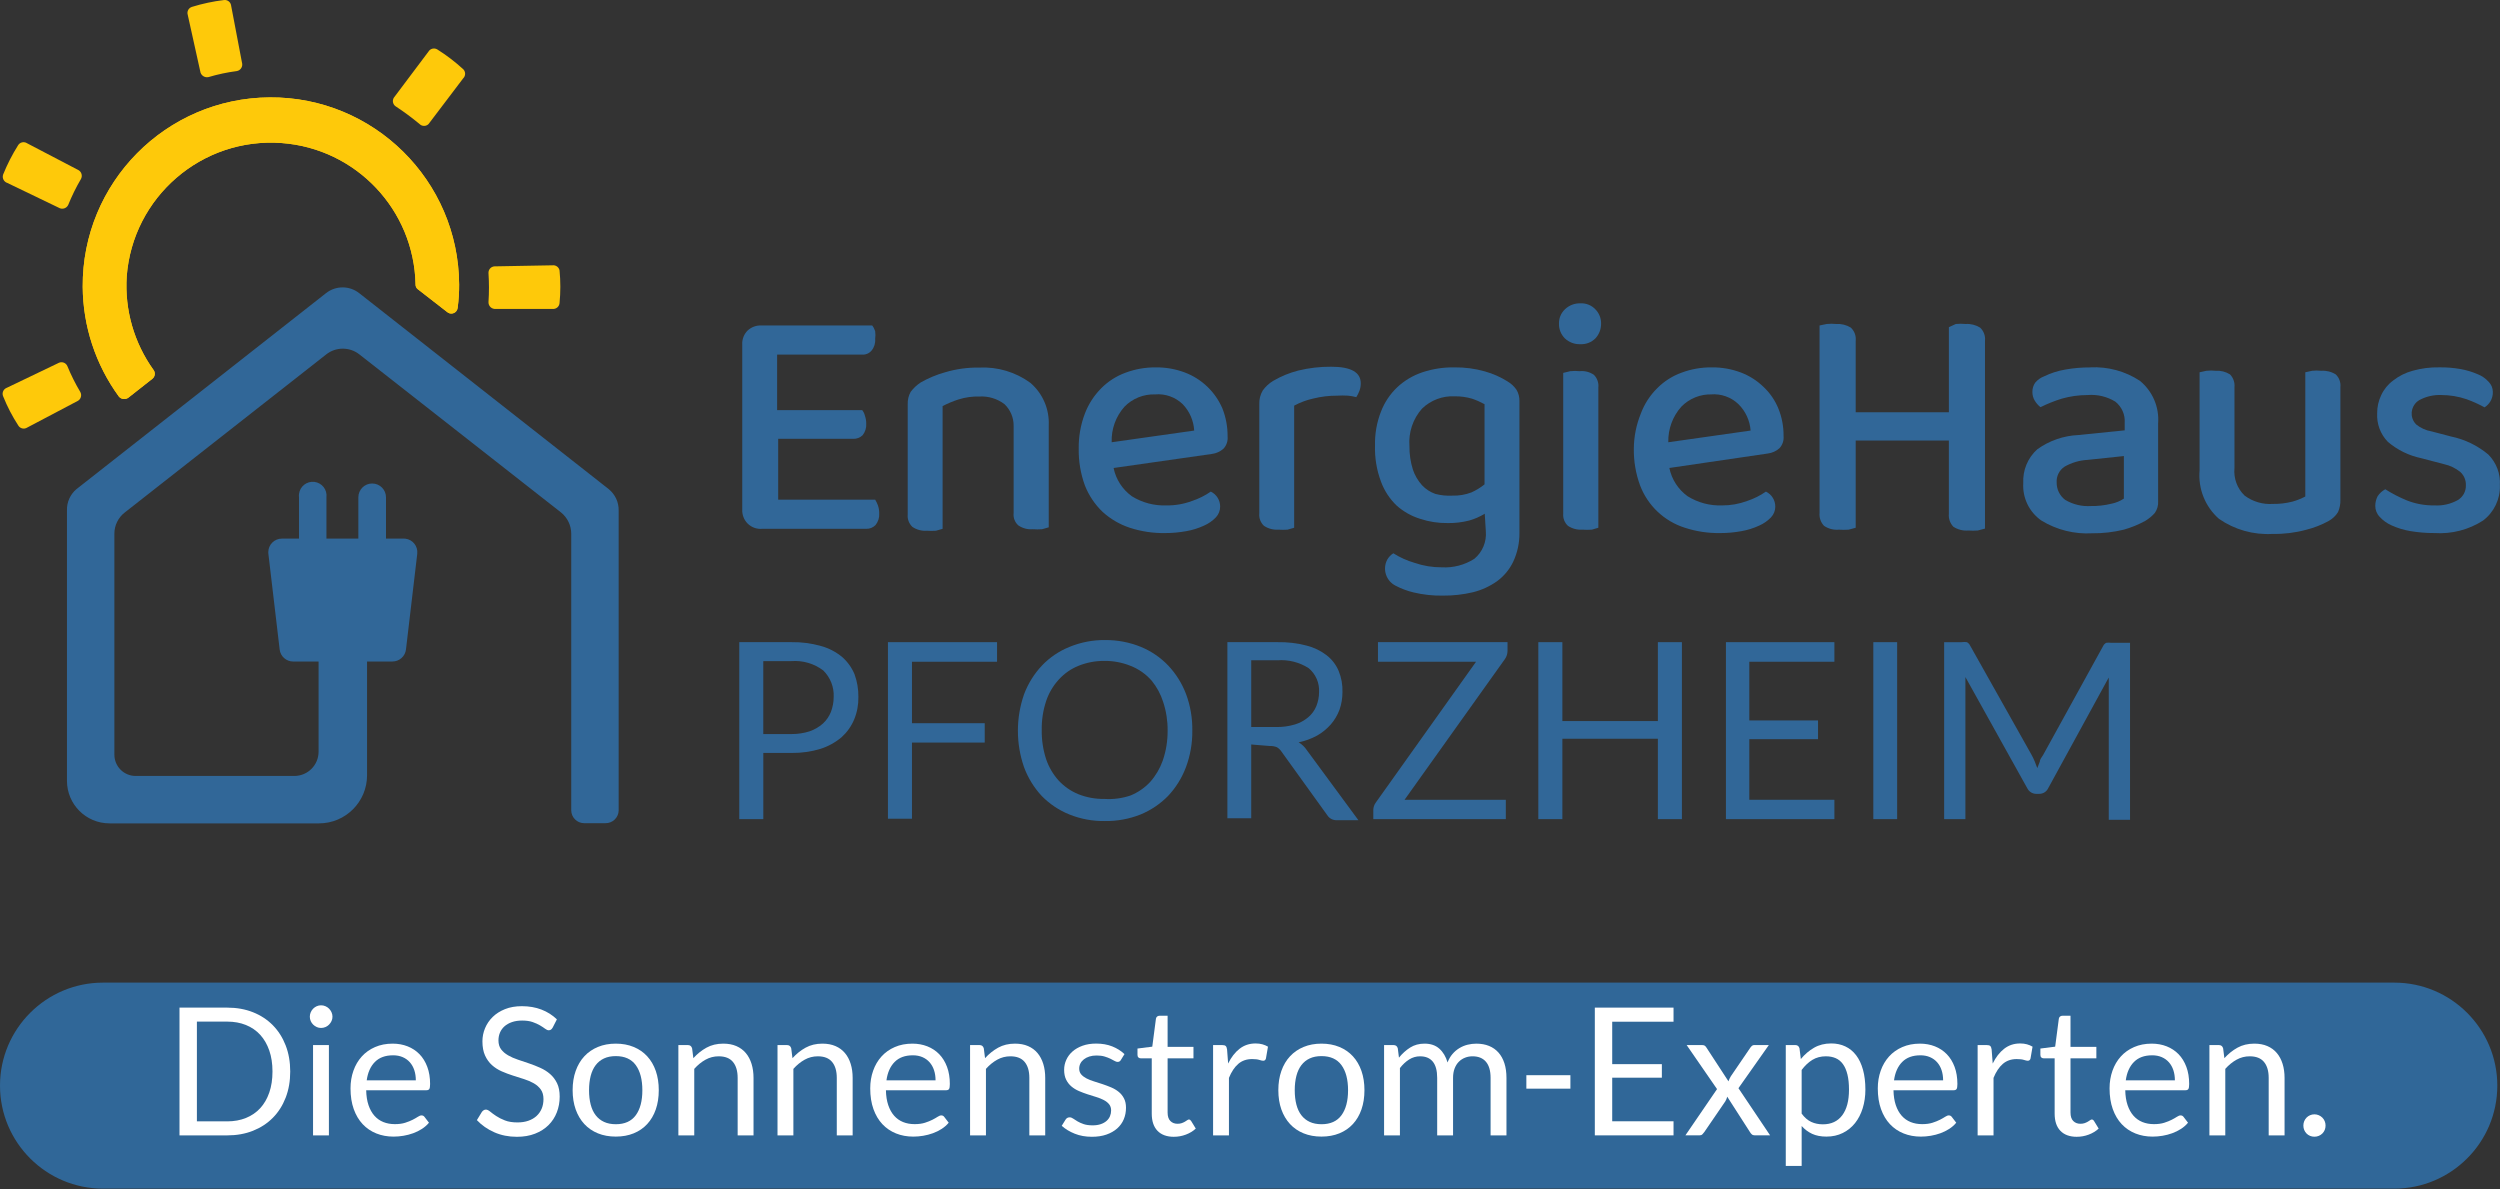 <svg xmlns="http://www.w3.org/2000/svg" xmlns:xlink="http://www.w3.org/1999/xlink" id="Ebene_1" viewBox="0 0 1785.7 849.37"><rect x="0" y="0" width="1785.7" height="849.37" fill="#333333" stroke="none"/><defs><style>.cls-1{fill:#fff;}.cls-2{fill:#306798;fill-rule:evenodd;}.cls-3{fill:#fec90a;}.cls-4{clip-path:url(#clippath-2);}.cls-5{clip-path:url(#clippath-1);}.cls-6{clip-path:url(#clippath);}.cls-7{fill:none;}.cls-8{clip-path:url(#clippath-3);}.cls-9{fill:#316798;}</style><clipPath id="clippath"><rect class="cls-7" x="1.87" width="1783.83" height="588.13"></rect></clipPath><clipPath id="clippath-1"><rect class="cls-7" x="1.87" width="1783.83" height="588.13"></rect></clipPath><clipPath id="clippath-2"><rect class="cls-7" x="1.87" width="1783.83" height="588.13"></rect></clipPath><clipPath id="clippath-3"><rect class="cls-7" y="701.87" width="1783.83" height="147.5"></rect></clipPath></defs><g><g class="cls-6"><path class="cls-9" d="M434.92,349.46l-178.35-140.07c-6.95-5.48-16.75-5.48-23.7,0L54.51,349.46c-4.42,3.78-6.88,9.38-6.68,15.19v193.09c0,16.78,13.6,30.38,30.38,30.38H227.85c18.96,0,34.33-15.37,34.33-34.33v-81.29h18.08c4.99,.03,9.18-3.71,9.73-8.65l8.05-68.36c.59-5.34-3.26-10.15-8.6-10.74-.37-.03-.75-.06-1.12-.04h-12.61v-29.48c0-5.46-4.41-9.88-9.87-9.88-5.45-.02-9.88,4.41-9.88,9.87v29.49h-22.79v-29.48c.68-5.42-3.17-10.34-8.58-11.02-5.41-.67-10.34,3.16-11.02,8.58-.1,.82-.1,1.63,0,2.45v29.48h-12.16c-5.37-.04-9.75,4.29-9.78,9.66,0,.37,.02,.74,.06,1.13l8.05,68.36c.54,4.94,4.74,8.68,9.73,8.65h18.08v64.42c0,9.51-7.66,17.24-17.17,17.31H96.89c-8.39,0-15.19-6.8-15.19-15.19v-157.84c-.01-5.95,2.74-11.56,7.45-15.19l143.86-112.88c6.95-5.48,16.75-5.48,23.7,0l144.02,112.88c4.59,3.71,7.28,9.29,7.29,15.19v197.5c0,5.12,4.15,9.27,9.27,9.27h15.19c5.12,.07,9.34-4.01,9.42-9.12v-214.2c.13-5.87-2.45-11.47-6.99-15.19h0Z"></path></g><path class="cls-3" d="M90.51,197.54c4.23-56.9,53.77-99.59,110.68-95.37,53.16,3.95,94.58,47.7,95.63,101h0c-.05,1.29,.51,2.53,1.52,3.34l21.11,16.41c1.94,1.61,4.81,1.34,6.42-.59,.58-.7,.93-1.55,1.03-2.45,.74-5.53,1.09-11.12,1.06-16.7-.46-74.25-61.03-134.08-135.28-133.62-74.25,.46-134.07,61.03-133.61,135.28,.18,28.2,9.21,55.62,25.82,78.39,1.66,1.99,4.55,2.38,6.68,.91l17.17-13.51c2.02-1.51,2.43-4.37,.91-6.39h0c-13.89-19.35-20.65-42.91-19.14-66.69h0Z"></path><g class="cls-5"><path class="cls-3" d="M90.51,197.54c4.23-56.9,53.77-99.59,110.68-95.37,53.16,3.95,94.58,47.7,95.63,101h0c-.05,1.29,.51,2.53,1.52,3.34l21.11,16.41c1.94,1.61,4.81,1.34,6.42-.59,.58-.7,.93-1.55,1.03-2.45,.74-5.53,1.09-11.12,1.06-16.7-.46-74.25-61.03-134.08-135.28-133.62-74.25,.46-134.07,61.03-133.61,135.28,.18,28.2,9.21,55.62,25.82,78.39,1.66,1.99,4.55,2.38,6.68,.91l17.17-13.51c2.02-1.51,2.43-4.37,.91-6.39h0c-13.89-19.35-20.65-42.91-19.14-66.69h0Z"></path><path class="cls-3" d="M137.15,4.9c7.43-2.3,15.07-3.93,22.79-4.86,2.49-.35,4.8,1.39,5.14,3.89,.02,.07,.02,.14,.03,.22l7.9,41.47c.27,2.5-1.47,4.77-3.95,5.16-6.79,.89-13.49,2.31-20.05,4.26-2.46,.6-4.98-.79-5.78-3.2l-9.11-41.17c-.78-2.39,.53-4.96,2.93-5.73,.04-.01,.07-.02,.1-.04h0ZM13.03,303.89c-4.27-6.57-7.88-13.55-10.79-20.81-1-2.31,.07-4.99,2.37-5.99,.07-.03,.14-.06,.21-.08l37.37-17.93c2.31-.95,4.95,.13,5.93,2.43,2.63,6.39,5.73,12.59,9.27,18.53,1.18,2.2,.45,4.93-1.67,6.23l-36.31,19.14c-2.12,1.37-4.94,.74-6.29-1.38-.03-.04-.06-.09-.09-.13h0ZM2.25,124.62c2.92-7.23,6.48-14.2,10.64-20.81,1.28-2.17,4.07-2.89,6.24-1.61,.04,.03,.1,.06,.14,.09l36.91,19.29c2.11,1.31,2.85,4.04,1.68,6.22-3.49,5.95-6.54,12.14-9.12,18.54-1.04,2.23-3.62,3.29-5.93,2.43L5.29,130.7c-2.49-.78-3.87-3.41-3.1-5.9,.01-.06,.04-.13,.06-.19h0ZM312.32,35.29c6.59,4.15,12.79,8.87,18.53,14.13,1.8,1.75,1.85,4.64,.09,6.45-.03,.03-.06,.06-.09,.08l-24.76,32.67c-1.77,1.74-4.61,1.74-6.38,0-5.43-4.52-11.11-8.74-17.02-12.61-2.08-1.36-2.68-4.12-1.37-6.23l24.76-32.97c1.31-2.13,4.09-2.8,6.23-1.52h0Zm87.35,157.85c.76,7.78,.76,15.61,0,23.4-.23,2.51-2.45,4.35-4.96,4.13-.07,0-.14-.02-.21-.02h-41.32c-2.48-.24-4.35-2.37-4.26-4.87,.46-6.88,.46-13.78,0-20.66-.17-2.51,1.73-4.69,4.24-4.86h.02l41.47-.76c2.37-.28,4.56,1.31,5.02,3.65h0Z"></path></g><path class="cls-9" d="M533.97,373.93c-2.6-2.69-3.97-6.31-3.8-10.03v-117.75c-.21-3.72,1.17-7.37,3.8-10.02,2.7-2.54,6.33-3.86,10.03-3.65h78.99c.96,1.22,1.68,2.62,2.13,4.1,.24,1.87,.24,3.75,0,5.62,.24,2.97-.68,5.91-2.58,8.21-1.64,1.97-4.12,3.04-6.68,2.88h-60.77v39.65h60.77c.95,1.2,1.62,2.6,1.97,4.1,.62,1.81,.93,3.71,.91,5.62,.19,2.97-.73,5.89-2.58,8.21-1.79,1.73-4.2,2.67-6.68,2.58h-53.63v43.45h69.28c.78,1.31,1.44,2.67,1.97,4.1,.64,1.85,.94,3.81,.91,5.77,.2,2.97-.73,5.89-2.58,8.2-1.72,1.84-4.16,2.85-6.68,2.75h-74.29c-3.89,.36-7.73-1.04-10.48-3.8h0Z"></path><path class="cls-9" d="M717.49,288.69c-5.1-3.87-11.39-5.81-17.77-5.47-5.15-.15-10.29,.57-15.19,2.13-3.88,1.25-7.64,2.83-11.25,4.71v87.67l-4.71,1.36c-2.17,.16-4.35,.16-6.53,0-3.66,.28-7.3-.68-10.33-2.75-2.42-2.25-3.66-5.5-3.35-8.81v-78.84c-.1-3.08,.63-6.13,2.13-8.81,1.97-2.63,4.38-4.89,7.14-6.68,5.5-3.15,11.36-5.6,17.47-7.29,7.93-2.37,16.19-3.49,24.46-3.35,13.05-.64,25.93,3.22,36.46,10.94,8.81,7.57,13.63,18.78,13.07,30.38v72.77l-4.71,1.37c-2.23,.16-4.46,.16-6.68,0-3.66,.3-7.3-.67-10.33-2.73-2.49-2.23-3.74-5.5-3.35-8.81v-62.3c.07-5.84-2.3-11.45-6.53-15.49h0Z"></path><path class="cls-9" d="M825.05,281.71c-8.21-.27-16.15,2.92-21.88,8.81-6.2,6.97-9.46,16.05-9.12,25.37l58.94-8.35c-.39-7.06-3.3-13.75-8.2-18.84-5.26-5.08-12.46-7.63-19.75-6.99h0Zm-29.63,52.56c1.65,8.14,6.32,15.35,13.06,20.21,7.37,4.57,15.94,6.85,24.61,6.53,6.28,.09,12.51-.99,18.38-3.19,4.76-1.57,9.26-3.83,13.37-6.68,4.13,1.99,6.74,6.19,6.69,10.79,0,2.82-1.1,5.53-3.04,7.6-2.42,2.51-5.31,4.53-8.51,5.92-4.01,1.85-8.26,3.18-12.61,3.94-5.01,.92-10.1,1.38-15.19,1.37-8.55,.13-17.08-1.14-25.21-3.8-7.22-2.39-13.84-6.26-19.45-11.39-5.52-5.28-9.82-11.72-12.61-18.83-3.05-8.38-4.54-17.22-4.41-26.14-.14-8.6,1.36-17.17,4.41-25.21,2.59-6.78,6.57-12.94,11.7-18.08,4.89-4.93,10.8-8.72,17.32-11.09,6.89-2.59,14.2-3.87,21.57-3.8,7.11-.1,14.16,1.14,20.81,3.64,12.11,4.59,21.82,13.92,26.89,25.83,2.47,6.34,3.71,13.1,3.64,19.89,.31,3.18-.74,6.32-2.89,8.66-2.32,2.09-5.24,3.43-8.35,3.8l-70.19,10.03h0Z"></path><path class="cls-9" d="M924.41,376.95l-4.72,1.36c-2.17,.18-4.35,.18-6.53,0-3.65,.27-7.28-.68-10.33-2.73-2.43-2.25-3.66-5.52-3.34-8.81v-78.08c-.13-3.4,.72-6.78,2.43-9.72,2-2.84,4.59-5.22,7.6-6.99,5.56-3.24,11.54-5.7,17.77-7.29,7.71-1.88,15.62-2.8,23.56-2.74,14.12,0,21.11,3.95,21.11,11.85,.02,1.81-.3,3.61-.92,5.32-.59,1.59-1.37,3.12-2.27,4.55-1.94-.51-3.93-.87-5.92-1.06-2.54-.16-5.07-.16-7.6,0-5.91-.04-11.76,.68-17.48,2.12-4.66,1.05-9.17,2.74-13.37,5.01v87.2h0Z"></path><path class="cls-9" d="M1037.43,354.02c4.61,.13,9.21-.64,13.53-2.28,3.37-1.5,6.54-3.44,9.42-5.77v-57.27c-2.88-1.58-5.87-2.9-8.98-3.95-3.99-1.16-8.13-1.72-12.3-1.67-8.68-.44-17.16,2.75-23.4,8.81-6.48,7.33-9.72,16.97-8.96,26.73-.07,5.67,.74,11.31,2.43,16.72,1.38,4.14,3.6,7.97,6.53,11.23,2.64,2.82,5.92,4.97,9.57,6.23,3.96,1.04,8.07,1.45,12.15,1.22h0Zm23.1,12.91c-3.46,2.12-7.19,3.77-11.1,4.87-4.95,1.26-10.06,1.89-15.19,1.82-6.75,.11-13.47-.92-19.89-3.04-6.17-1.91-11.87-5.13-16.72-9.42-5-4.79-8.84-10.65-11.23-17.16-3.09-8.25-4.52-17.02-4.26-25.83-.19-8.25,1.25-16.46,4.26-24.15,2.54-6.63,6.53-12.6,11.69-17.48,5.15-4.78,11.26-8.4,17.94-10.63,7.39-2.46,15.15-3.64,22.94-3.49,7.34-.1,14.66,.87,21.72,2.89,5.68,1.59,11.11,3.99,16.11,7.14,2.52,1.48,4.7,3.51,6.38,5.93,1.44,2.43,2.18,5.22,2.12,8.06v94.19c.07,7.08-1.42,14.09-4.41,20.5-2.63,5.55-6.6,10.36-11.54,13.99-5.18,3.68-11.01,6.35-17.17,7.89-7.08,1.68-14.32,2.49-21.57,2.43-7.06,.12-14.11-.65-20.98-2.29-4.48-1.07-8.83-2.7-12.91-4.85-6.72-3.46-9.36-11.69-5.92-18.41,.05-.09,.11-.19,.15-.28,1.05-1.78,2.51-3.29,4.26-4.41,4.72,2.98,9.82,5.28,15.19,6.84,6.25,2.15,12.82,3.23,19.43,3.19,8.2,.46,16.33-1.66,23.25-6.08,5.83-4.82,8.89-12.21,8.2-19.75l-.76-12.46h0Z"></path><path class="cls-9" d="M1141.65,376.95l-4.55,1.36c-2.29,.18-4.57,.18-6.84,0-3.65,.27-7.28-.68-10.33-2.73-2.43-2.25-3.66-5.52-3.35-8.81v-100.42l5.02-1.22c2.23-.24,4.47-.24,6.69,0,3.59-.37,7.19,.54,10.18,2.59,2.4,2.39,3.57,5.75,3.19,9.11v100.11h0Zm-28.1-145.69c-.12-3.89,1.42-7.65,4.24-10.33,2.97-2.86,6.97-4.4,11.1-4.26,3.99-.21,7.88,1.35,10.64,4.26,2.71,2.74,4.2,6.47,4.09,10.33,.03,3.9-1.44,7.65-4.09,10.48-2.82,2.8-6.68,4.3-10.64,4.1-4.09,.19-8.1-1.29-11.1-4.1-2.79-2.76-4.33-6.55-4.24-10.48h0Z"></path><path class="cls-9" d="M1222.77,281.71c-8.21-.27-16.14,2.92-21.87,8.81-6.19,6.98-9.5,16.04-9.27,25.37l58.79-8.35c-.52-7.13-3.59-13.82-8.66-18.84-5.27-5.07-12.46-7.61-19.75-6.99h.76Zm-30.38,52.56c1.66,8.14,6.32,15.35,13.07,20.21,7.37,4.57,15.93,6.85,24.61,6.53,6.11,.03,12.18-1.05,17.92-3.19,4.76-1.57,9.26-3.83,13.37-6.68,4.12,1.99,6.74,6.19,6.69,10.79-.01,2.82-1.1,5.53-3.04,7.6-2.42,2.51-5.31,4.53-8.52,5.92-4.01,1.85-8.25,3.18-12.6,3.94-5.01,.92-10.1,1.38-15.19,1.37-8.56,.13-17.09-1.14-25.22-3.8-14.78-4.67-26.6-15.87-32.06-30.38-3.04-8.37-4.54-17.22-4.41-26.13,.07-8.59,1.77-17.1,5.01-25.07,2.54-6.81,6.53-12.98,11.69-18.08,4.89-4.93,10.8-8.72,17.33-11.09,6.9-2.59,14.21-3.87,21.57-3.8,7.11-.1,14.17,1.14,20.81,3.64,6.07,2.29,11.6,5.81,16.25,10.33,4.54,4.26,8.11,9.44,10.49,15.19,2.6,6.31,3.89,13.08,3.8,19.9,.31,3.16-.74,6.3-2.89,8.66-2.32,2.09-5.24,3.41-8.35,3.8l-70.34,10.33h0Z"></path><path class="cls-9" d="M1397.02,231.42c2.33-.23,4.67-.23,6.99,0,3.63-.24,7.24,.67,10.34,2.58,2.58,2.42,3.87,5.91,3.49,9.42v134.14l-5.16,1.37c-2.27,.16-4.55,.16-6.84,0-3.74,.31-7.49-.65-10.62-2.73-2.36-2.48-3.52-5.86-3.19-9.27v-52.25h-66.55v62.28l-5.01,1.36c-2.32,.18-4.66,.18-6.99,0-3.75,.36-7.51-.61-10.62-2.73-2.36-2.48-3.52-5.86-3.19-9.26V232.48l5.16-1.06c2.23-.23,4.46-.23,6.68,0,3.68-.24,7.34,.65,10.49,2.58,2.58,2.42,3.87,5.91,3.49,9.42v51.04h66.55v-60.77l5-2.28h0Z"></path><path class="cls-9" d="M1493.04,361.46c5.12,.11,10.22-.46,15.19-1.68,3.14-.62,6.14-1.87,8.81-3.65v-30.38l-25.98,2.74c-5.77,.31-11.39,1.97-16.41,4.85-3.78,2.51-5.94,6.87-5.62,11.39-.04,4.84,2.21,9.41,6.08,12.31,5.53,3.29,11.94,4.84,18.38,4.41h-.46Zm0-99.05c12.52-.65,24.92,2.69,35.4,9.57,9.05,7.38,13.95,18.73,13.07,30.38v55.61c.21,3.04-.65,6.05-2.43,8.51-1.99,2.21-4.28,4.1-6.84,5.62-4.83,2.63-9.92,4.72-15.2,6.22-7.46,1.81-15.12,2.69-22.79,2.6-12.7,.71-25.31-2.48-36.16-9.12-8.66-6.05-13.56-16.19-12.91-26.73-.47-9.15,3.2-18.03,10.01-24.15,8.59-6.17,18.77-9.7,29.33-10.18l33.11-3.35v-5.31c.42-5.86-2.08-11.54-6.69-15.19-5.95-3.65-12.92-5.3-19.9-4.71-6.21,0-12.4,.87-18.38,2.58-5.22,1.62-10.3,3.66-15.19,6.08-1.65-1.31-3.03-2.9-4.11-4.7-1.1-1.84-1.68-3.94-1.66-6.08-.07-2.38,.62-4.72,1.97-6.68,1.69-2.05,3.89-3.62,6.38-4.56,4.81-2.35,9.92-3.98,15.19-4.86,5.86-1.05,11.81-1.56,17.77-1.52h0Z"></path><g class="cls-4"><path class="cls-9" d="M1571.11,265.91l4.88-1.07c2.22-.24,4.47-.24,6.68,0,3.57-.23,7.14,.67,10.18,2.59,2.35,2.41,3.52,5.75,3.19,9.11v57.73c-.74,7.36,1.94,14.64,7.28,19.75,5.82,4.32,12.99,6.42,20.21,5.92,4.72,.07,9.43-.49,13.98-1.66,3.16-.89,6.23-2.11,9.13-3.65v-88.72l4.85-1.07c2.19-.23,4.36-.23,6.55,0,3.62-.25,7.25,.65,10.33,2.59,2.48,2.34,3.71,5.72,3.33,9.11v80.52c.09,2.97-.49,5.92-1.66,8.66-1.64,2.67-3.95,4.87-6.68,6.38-5.17,2.85-10.7,4.99-16.41,6.38-7.72,2.08-15.71,3.05-23.7,2.88-13.63,.8-27.09-3-38.3-10.78-9.81-8.63-14.95-21.44-13.83-34.48v-70.19h0Z"></path><path class="cls-9" d="M1785.63,346.73c.29,9.79-4.18,19.14-12,25.06-10.27,6.62-22.41,9.76-34.62,8.96-5.76,.03-11.5-.43-17.17-1.37-4.66-.76-9.22-2.14-13.52-4.09-3.3-1.44-6.26-3.56-8.66-6.23-2.02-2.14-3.1-4.97-3.04-7.91,.03-2.31,.61-4.61,1.66-6.68,1.38-2.11,3.27-3.83,5.48-5.01,4.83,3.06,9.91,5.7,15.19,7.89,6.38,2.55,13.19,3.78,20.05,3.65,5.77,.34,11.52-.98,16.56-3.8,3.68-2.2,5.88-6.2,5.77-10.48,.17-3.62-1.28-7.14-3.95-9.58-3.42-2.76-7.41-4.69-11.7-5.61l-16.26-4.26c-8.81-1.84-17.02-5.87-23.85-11.71-5.26-5.43-8.01-12.8-7.6-20.35-.05-4.47,.94-8.89,2.87-12.91,1.9-4.16,4.85-7.77,8.52-10.49,4.13-3.25,8.89-5.62,13.98-6.99,6.17-1.74,12.58-2.55,18.99-2.43,5.09-.07,10.18,.34,15.19,1.22,4.18,.74,8.25,1.97,12.15,3.64,3.1,1.2,5.85,3.12,8.05,5.62,1.85,1.91,2.89,4.47,2.87,7.14,.06,2.29-.52,4.55-1.66,6.54-1.05,1.79-2.51,3.29-4.25,4.41-4.1-2.25-8.37-4.18-12.76-5.77-5.92-2.03-12.14-3.05-18.38-3.04-5.29-.18-10.53,1.03-15.19,3.49-5.38,2.95-7.34,9.7-4.38,15.07,.49,.88,1.08,1.68,1.79,2.41,3.19,2.61,7.02,4.33,11.07,5.02l13.84,3.63c9.84,2.03,19.04,6.47,26.72,12.92,5.77,5.82,8.77,13.84,8.2,22.03h0Z"></path></g><path class="cls-9" d="M545.21,524.32h20.2c4.38,.03,8.74-.64,12.91-1.97,3.46-1.2,6.66-3.06,9.42-5.48,2.52-2.31,4.5-5.16,5.77-8.35,1.29-3.4,1.96-7,1.97-10.64,.35-7.09-2.37-14-7.44-18.99-6.49-4.89-14.53-7.27-22.64-6.68h-20.2v52.1h0Zm0,13.51v47.25h-17.17v-126.4h37.37c7.08-.12,14.15,.8,20.97,2.74,5.56,1.51,10.74,4.21,15.19,7.89,3.84,3.38,6.85,7.58,8.81,12.31,1.89,5.21,2.82,10.71,2.74,16.24,.11,5.52-.92,11.01-3.04,16.11-2.02,4.81-5.08,9.11-8.96,12.61-4.46,3.75-9.63,6.6-15.19,8.35-6.55,1.97-13.36,2.94-20.21,2.88h-20.5Z"></path><polygon class="cls-9" points="712.17 458.69 712.17 472.67 651.4 472.67 651.4 516.57 703.36 516.57 703.36 530.4 651.4 530.4 651.4 584.79 634.24 584.79 634.24 458.69 712.17 458.69 712.17 458.69"></polygon><path class="cls-9" d="M834.01,521.89c.07-6.96-1-13.89-3.19-20.5-1.74-5.55-4.53-10.7-8.2-15.19-4.12-4.73-9.34-8.38-15.19-10.64-5.89-2.37-12.19-3.56-18.54-3.49-6.34-.07-12.64,1.13-18.53,3.49-5.4,2.18-10.23,5.56-14.13,9.88-4.01,4.38-7.06,9.55-8.96,15.19-2.23,6.71-3.3,13.74-3.19,20.82-.1,7.11,.98,14.2,3.19,20.96,1.94,5.61,4.98,10.79,8.96,15.19,3.95,4.23,8.77,7.54,14.13,9.72,5.9,2.32,12.19,3.46,18.53,3.34,6.28,.41,12.58-.42,18.54-2.43,5.36-2.17,10.18-5.49,14.13-9.72,3.93-4.44,6.97-9.6,8.96-15.19,2.37-6.89,3.54-14.14,3.49-21.42h0Zm17.63,0c.11,8.92-1.44,17.79-4.56,26.14-2.86,7.61-7.19,14.58-12.76,20.5-5.57,5.68-12.24,10.19-19.6,13.22-8.12,3.23-16.79,4.84-25.53,4.7-8.69,.15-17.31-1.45-25.37-4.7-7.43-3-14.15-7.49-19.75-13.22-5.51-5.93-9.8-12.91-12.61-20.5-5.87-16.88-5.87-35.23,0-52.12,2.86-7.61,7.2-14.58,12.76-20.5,5.55-5.83,12.28-10.38,19.75-13.37,8.05-3.31,16.67-4.96,25.37-4.87,8.75-.07,17.42,1.57,25.53,4.87,7.4,3.03,14.07,7.58,19.59,13.37,5.57,5.92,9.91,12.89,12.77,20.5,3.06,8.32,4.55,17.12,4.41,25.98h0Z"></path><path class="cls-9" d="M893.72,519.3h17.92c4.47,.07,8.94-.54,13.23-1.82,3.5-1.02,6.76-2.79,9.57-5.16,2.54-2.12,4.52-4.84,5.77-7.89,1.29-3.19,1.96-6.59,1.97-10.03,.37-6.59-2.39-12.95-7.45-17.16-6.6-4.21-14.38-6.19-22.18-5.62h-18.83v47.7h0Zm0,12.46v52.71h-17.02v-125.79h35.85c6.97-.13,13.92,.68,20.67,2.43,5.24,1.31,10.16,3.68,14.44,6.99,3.74,2.91,6.66,6.73,8.5,11.1,1.99,4.81,2.92,9.99,2.73,15.19,.01,4.29-.7,8.56-2.12,12.61-1.44,3.83-3.55,7.37-6.23,10.48-2.79,3.14-6.07,5.82-9.72,7.91-4.15,2.25-8.6,3.89-13.22,4.85,2.31,1.37,4.29,3.23,5.77,5.48l36.91,50.13h-15.19c-2.79,.19-5.46-1.14-6.99-3.49l-32.82-45.58c-.82-1.25-1.91-2.28-3.18-3.04-1.68-.68-3.5-.99-5.32-.9l-13.06-1.07h0Z"></path><path class="cls-9" d="M1076.79,458.69v6.39c-.03,2-.67,3.98-1.82,5.61l-71.72,100.57h72.32v13.83h-94.65v-6.68c.07-1.81,.65-3.55,1.68-5.02l71.7-100.72h-70.04v-13.99h92.53Z"></path><polygon class="cls-9" points="1201.35 585.09 1184.18 585.09 1184.18 527.66 1115.97 527.66 1115.97 585.09 1098.8 585.09 1098.8 458.69 1115.97 458.69 1115.97 515.05 1184.18 515.05 1184.18 458.69 1201.35 458.69 1201.35 585.09 1201.35 585.09"></polygon><polygon class="cls-9" points="1310.27 458.69 1310.27 472.67 1249.5 472.67 1249.5 514.6 1298.58 514.6 1298.58 527.97 1249.5 527.97 1249.5 571.26 1310.27 571.26 1310.27 585.09 1232.8 585.09 1232.8 458.69 1310.27 458.69 1310.27 458.69"></polygon><polygon class="cls-9" points="1355.09 585.09 1338.08 585.09 1338.08 458.69 1355.09 458.69 1355.09 585.09 1355.09 585.09"></polygon><path class="cls-9" d="M1453.38,543.92l1.82,4.72,1.82-4.72c0-1.51,1.36-3.04,2.28-4.55l42.85-77.78c.46-1.05,1.26-1.9,2.27-2.43,1.2-.19,2.45-.19,3.65,0h13.37v126.4h-15.2v-101.64l-43.29,79.15c-1.16,2.4-3.57,3.93-6.23,3.96h-2.43c-2.66-.06-5.04-1.59-6.23-3.96l-44.21-79.45v4.55c.07,1.36,.07,2.73,0,4.09v92.83h-15.19v-126.4h12.61c1.22-.19,2.45-.19,3.65,0,1.01,.53,1.81,1.39,2.29,2.43l43.75,77.78c.92,1.62,1.72,3.29,2.42,5.02h0Z"></path></g><g class="cls-8"><path class="cls-2" d="M1783.78,775.44c0-40.6-32.97-73.57-73.57-73.57H73.57c-40.6,0-73.57,32.97-73.57,73.57s32.97,73.57,73.57,73.57H1710.21c40.61,0,73.57-32.97,73.57-73.57Z"></path><path class="cls-1" d="M194.63,765.38c0-5.6-.76-10.61-2.29-15.03-1.53-4.41-3.69-8.15-6.49-11.21-2.8-3.06-6.2-5.39-10.19-7-3.99-1.61-8.43-2.42-13.31-2.42h-21.71v71.25h21.71c4.88,0,9.32-.81,13.31-2.42,3.99-1.61,7.39-3.94,10.19-6.97,2.8-3.04,4.97-6.76,6.49-11.18,1.53-4.42,2.29-9.42,2.29-15.03Zm12.67,0c0,6.83-1.08,13.05-3.25,18.66-2.17,5.6-5.22,10.4-9.17,14.39-3.95,3.99-8.68,7.08-14.2,9.27-5.52,2.19-11.63,3.28-18.34,3.28h-34.13v-91.25h34.13c6.71,0,12.82,1.09,18.34,3.28,5.52,2.19,10.25,5.29,14.2,9.3,3.95,4.01,7,8.82,9.17,14.42,2.17,5.6,3.25,11.82,3.25,18.66Z"></path><path class="cls-1" d="M237.48,726.22c0,1.1-.22,2.13-.67,3.09-.45,.96-1.04,1.8-1.78,2.55-.74,.74-1.6,1.33-2.58,1.75-.98,.42-2.02,.64-3.12,.64s-2.13-.21-3.09-.64c-.96-.42-1.8-1.01-2.55-1.75s-1.33-1.59-1.75-2.55c-.42-.96-.64-1.98-.64-3.09s.21-2.15,.64-3.15c.42-1,1.01-1.87,1.75-2.61,.74-.74,1.59-1.33,2.55-1.75,.96-.42,1.98-.64,3.09-.64s2.14,.21,3.12,.64c.98,.42,1.84,1.01,2.58,1.75,.74,.74,1.34,1.61,1.78,2.61,.45,1,.67,2.05,.67,3.15Zm-2.55,20.25v64.5h-11.33v-64.5h11.33Z"></path><path class="cls-1" d="M280.72,753.79c-5.48,0-9.79,1.58-12.93,4.74-3.14,3.16-5.09,7.55-5.86,13.15h35.09c0-2.63-.36-5.04-1.08-7.23-.72-2.19-1.78-4.08-3.18-5.67-1.4-1.59-3.11-2.82-5.13-3.69-2.02-.87-4.32-1.31-6.91-1.31Zm-.26-8.34c3.86,0,7.43,.65,10.7,1.94,3.27,1.3,6.09,3.16,8.47,5.6,2.38,2.44,4.23,5.46,5.57,9.04,1.34,3.59,2.01,7.67,2.01,12.26,0,1.78-.19,2.97-.57,3.57-.38,.59-1.1,.89-2.16,.89h-42.92c.09,4.08,.64,7.62,1.66,10.63,1.02,3.01,2.42,5.53,4.2,7.55,1.78,2.02,3.91,3.52,6.37,4.52,2.46,1,5.22,1.5,8.28,1.5,2.84,0,5.3-.33,7.35-.99,2.06-.66,3.83-1.37,5.32-2.13,1.49-.76,2.73-1.48,3.73-2.13,1-.66,1.86-.99,2.58-.99,.93,0,1.66,.36,2.17,1.08l3.18,4.14c-1.4,1.7-3.08,3.17-5.03,4.43-1.95,1.25-4.04,2.28-6.27,3.09-2.23,.81-4.53,1.41-6.91,1.81-2.38,.4-4.73,.6-7.07,.6-4.46,0-8.56-.75-12.32-2.26-3.76-1.51-7-3.71-9.74-6.62-2.74-2.91-4.87-6.51-6.4-10.79-1.53-4.29-2.29-9.21-2.29-14.77,0-4.5,.69-8.7,2.07-12.61,1.38-3.91,3.36-7.29,5.95-10.16,2.59-2.87,5.75-5.12,9.49-6.75,3.74-1.63,7.94-2.45,12.61-2.45Z"></path><path class="cls-1" d="M394.77,733.99c-.38,.64-.79,1.11-1.21,1.43-.42,.32-.98,.48-1.66,.48-.72,0-1.56-.36-2.52-1.08-.95-.72-2.16-1.52-3.63-2.39-1.46-.87-3.23-1.67-5.29-2.39-2.06-.72-4.55-1.08-7.48-1.08-2.76,0-5.2,.37-7.32,1.11-2.12,.74-3.89,1.75-5.32,3.02-1.42,1.27-2.49,2.77-3.22,4.49-.72,1.72-1.08,3.58-1.08,5.57,0,2.55,.63,4.66,1.88,6.34,1.25,1.68,2.91,3.11,4.97,4.3,2.06,1.19,4.39,2.22,7,3.09,2.61,.87,5.29,1.77,8.02,2.71,2.74,.93,5.41,1.98,8.02,3.15,2.61,1.17,4.95,2.64,7,4.43,2.06,1.78,3.71,3.97,4.97,6.56,1.25,2.59,1.88,5.77,1.88,9.55,0,3.99-.68,7.74-2.04,11.24-1.36,3.5-3.34,6.55-5.95,9.14-2.61,2.59-5.82,4.63-9.61,6.11-3.8,1.49-8.12,2.23-12.96,2.23-5.9,0-11.28-1.07-16.14-3.22-4.86-2.14-9.01-5.04-12.45-8.69l3.57-5.86c.34-.47,.75-.86,1.24-1.18,.49-.32,1.03-.48,1.62-.48,.89,0,1.91,.48,3.06,1.43,1.15,.96,2.58,2.01,4.3,3.15,1.72,1.15,3.8,2.2,6.24,3.15,2.44,.96,5.42,1.43,8.95,1.43,2.93,0,5.54-.4,7.83-1.21,2.29-.81,4.23-1.94,5.83-3.41,1.59-1.46,2.81-3.22,3.66-5.25,.85-2.04,1.27-4.31,1.27-6.81,0-2.76-.63-5.02-1.88-6.78-1.25-1.76-2.9-3.24-4.94-4.43-2.04-1.19-4.36-2.2-6.97-3.02-2.61-.83-5.29-1.68-8.02-2.55-2.74-.87-5.41-1.88-8.02-3.02-2.61-1.15-4.93-2.63-6.97-4.46-2.04-1.83-3.68-4.11-4.93-6.85-1.25-2.74-1.88-6.12-1.88-10.16,0-3.23,.63-6.35,1.88-9.36,1.25-3.01,3.07-5.69,5.44-8.02,2.38-2.33,5.32-4.2,8.82-5.6,3.5-1.4,7.52-2.1,12.07-2.1,5.09,0,9.74,.81,13.95,2.42,4.2,1.61,7.87,3.95,11.02,7l-2.99,5.86Z"></path><path class="cls-1" d="M439.85,803.01c6.37,0,11.12-2.13,14.26-6.4,3.14-4.27,4.71-10.22,4.71-17.86s-1.57-13.67-4.71-17.96-7.9-6.43-14.26-6.43c-3.23,0-6.03,.55-8.41,1.66-2.37,1.1-4.36,2.7-5.95,4.78-1.59,2.08-2.78,4.64-3.57,7.67-.78,3.04-1.18,6.46-1.18,10.28s.39,7.24,1.18,10.25c.78,3.01,1.98,5.55,3.57,7.61,1.59,2.06,3.58,3.64,5.95,4.74,2.38,1.1,5.18,1.66,8.41,1.66Zm0-57.56c4.71,0,8.97,.79,12.77,2.36,3.8,1.57,7.03,3.8,9.68,6.69,2.66,2.89,4.69,6.38,6.12,10.47,1.42,4.1,2.13,8.67,2.13,13.72s-.71,9.68-2.13,13.75c-1.42,4.08-3.46,7.56-6.12,10.44-2.65,2.89-5.88,5.1-9.68,6.65-3.8,1.55-8.05,2.32-12.77,2.32s-8.97-.77-12.77-2.32c-3.8-1.55-7.04-3.77-9.71-6.65-2.67-2.89-4.73-6.37-6.18-10.44-1.44-4.08-2.17-8.66-2.17-13.75s.72-9.63,2.17-13.72,3.5-7.59,6.18-10.47c2.67-2.89,5.91-5.12,9.71-6.69,3.8-1.57,8.05-2.36,12.77-2.36Z"></path><path class="cls-1" d="M484.55,810.97v-64.5h6.75c1.62,0,2.63,.79,3.06,2.36l.89,7c2.8-3.1,5.93-5.6,9.39-7.51,3.46-1.91,7.46-2.87,12-2.87,3.52,0,6.63,.58,9.33,1.75,2.69,1.17,4.95,2.82,6.75,4.97,1.8,2.14,3.17,4.72,4.11,7.74,.93,3.01,1.4,6.35,1.4,10v41.07h-11.34v-41.07c0-4.88-1.12-8.67-3.34-11.37-2.23-2.7-5.63-4.04-10.22-4.04-3.35,0-6.49,.81-9.39,2.42-2.91,1.61-5.59,3.8-8.05,6.56v47.5h-11.34Z"></path><path class="cls-1" d="M555.36,810.97v-64.5h6.75c1.61,0,2.63,.79,3.05,2.36l.89,7c2.8-3.1,5.93-5.6,9.39-7.51,3.46-1.91,7.46-2.87,12-2.87,3.52,0,6.63,.58,9.33,1.75,2.7,1.17,4.95,2.82,6.75,4.97,1.8,2.14,3.18,4.72,4.11,7.74,.94,3.01,1.4,6.35,1.4,10v41.07h-11.33v-41.07c0-4.88-1.12-8.67-3.34-11.37-2.23-2.7-5.64-4.04-10.22-4.04-3.36,0-6.49,.81-9.39,2.42-2.91,1.61-5.59,3.8-8.05,6.56v47.5h-11.34Z"></path><path class="cls-1" d="M651.96,753.79c-5.48,0-9.79,1.58-12.93,4.74-3.14,3.16-5.09,7.55-5.86,13.15h35.08c0-2.63-.36-5.04-1.08-7.23-.72-2.19-1.78-4.08-3.18-5.67-1.4-1.59-3.11-2.82-5.12-3.69-2.02-.87-4.32-1.31-6.91-1.31Zm-.26-8.34c3.86,0,7.43,.65,10.7,1.94,3.27,1.3,6.09,3.16,8.47,5.6,2.37,2.44,4.23,5.46,5.57,9.04,1.34,3.59,2.01,7.67,2.01,12.26,0,1.78-.19,2.97-.57,3.57-.38,.59-1.1,.89-2.16,.89h-42.92c.08,4.08,.64,7.62,1.66,10.63,1.02,3.01,2.42,5.53,4.2,7.55,1.78,2.02,3.91,3.52,6.37,4.52,2.46,1,5.22,1.5,8.28,1.5,2.84,0,5.3-.33,7.36-.99,2.06-.66,3.83-1.37,5.32-2.13,1.49-.76,2.73-1.48,3.73-2.13,1-.66,1.86-.99,2.58-.99,.93,0,1.65,.36,2.16,1.08l3.18,4.14c-1.4,1.7-3.08,3.17-5.03,4.43-1.95,1.25-4.04,2.28-6.28,3.09-2.23,.81-4.53,1.41-6.91,1.81-2.38,.4-4.74,.6-7.07,.6-4.46,0-8.57-.75-12.32-2.26-3.76-1.51-7.01-3.71-9.75-6.62-2.74-2.91-4.87-6.51-6.4-10.79-1.53-4.29-2.29-9.21-2.29-14.77,0-4.5,.69-8.7,2.07-12.61,1.38-3.91,3.36-7.29,5.95-10.16,2.59-2.87,5.75-5.12,9.49-6.75,3.73-1.63,7.94-2.45,12.61-2.45Z"></path><path class="cls-1" d="M692.9,810.97v-64.5h6.75c1.62,0,2.63,.79,3.06,2.36l.89,7c2.8-3.1,5.94-5.6,9.39-7.51,3.46-1.91,7.46-2.87,12-2.87,3.52,0,6.64,.58,9.33,1.75,2.7,1.17,4.95,2.82,6.75,4.97,1.8,2.14,3.17,4.72,4.11,7.74,.94,3.01,1.4,6.35,1.4,10v41.07h-11.34v-41.07c0-4.88-1.11-8.67-3.34-11.37-2.23-2.7-5.63-4.04-10.22-4.04-3.35,0-6.49,.81-9.39,2.42s-5.59,3.8-8.05,6.56v47.5h-11.34Z"></path><path class="cls-1" d="M800.64,757.1c-.51,.93-1.3,1.4-2.36,1.4-.64,0-1.36-.23-2.16-.7-.81-.47-1.8-.99-2.96-1.56-1.17-.57-2.56-1.1-4.17-1.59-1.62-.49-3.52-.73-5.73-.73-1.91,0-3.63,.24-5.16,.73-1.53,.49-2.83,1.16-3.91,2.01-1.08,.85-1.91,1.84-2.48,2.96-.57,1.13-.86,2.35-.86,3.66,0,1.66,.48,3.04,1.43,4.14,.95,1.1,2.22,2.06,3.79,2.87,1.57,.81,3.35,1.52,5.35,2.13,1.99,.62,4.04,1.27,6.14,1.97,2.1,.7,4.15,1.48,6.15,2.32,2,.85,3.78,1.91,5.35,3.18,1.57,1.27,2.84,2.83,3.79,4.68,.96,1.85,1.43,4.06,1.43,6.65,0,2.97-.53,5.72-1.59,8.25-1.06,2.53-2.63,4.71-4.71,6.56-2.08,1.85-4.63,3.3-7.64,4.36-3.02,1.06-6.5,1.59-10.45,1.59-4.5,0-8.57-.73-12.22-2.2-3.65-1.46-6.75-3.34-9.3-5.64l2.68-4.33c.34-.55,.74-.98,1.21-1.27,.47-.3,1.08-.45,1.85-.45s1.57,.3,2.42,.89c.85,.59,1.88,1.25,3.09,1.97,1.21,.72,2.68,1.38,4.39,1.97,1.72,.59,3.88,.89,6.46,.89,2.21,0,4.14-.29,5.79-.86,1.66-.57,3.04-1.35,4.14-2.32,1.1-.98,1.92-2.1,2.45-3.38,.53-1.27,.8-2.63,.8-4.08,0-1.78-.48-3.26-1.43-4.43-.95-1.17-2.22-2.17-3.79-2.99-1.57-.83-3.36-1.55-5.38-2.17-2.02-.62-4.08-1.26-6.18-1.94-2.1-.68-4.16-1.45-6.18-2.32-2.02-.87-3.81-1.96-5.38-3.28-1.57-1.32-2.83-2.94-3.79-4.87-.95-1.93-1.43-4.28-1.43-7.04,0-2.46,.51-4.83,1.53-7.1,1.02-2.27,2.5-4.27,4.46-5.99,1.95-1.72,4.35-3.09,7.19-4.11,2.84-1.02,6.09-1.53,9.74-1.53,4.25,0,8.05,.67,11.43,2.01,3.37,1.34,6.29,3.17,8.76,5.51l-2.55,4.14Z"></path><path class="cls-1" d="M838.53,811.99c-5.09,0-9.01-1.42-11.75-4.27-2.74-2.84-4.11-6.94-4.11-12.29v-39.48h-7.77c-.68,0-1.25-.2-1.72-.6-.47-.4-.7-1.03-.7-1.88v-4.52l10.57-1.34,2.61-19.93c.08-.64,.36-1.16,.83-1.56s1.06-.6,1.78-.6h5.73v22.22h18.47v8.21h-18.47v38.72c0,2.72,.66,4.73,1.98,6.05,1.31,1.32,3.01,1.97,5.09,1.97,1.19,0,2.22-.16,3.09-.48,.87-.32,1.62-.67,2.26-1.05,.64-.38,1.18-.73,1.62-1.05,.44-.32,.84-.48,1.18-.48,.59,0,1.12,.36,1.59,1.08l3.31,5.41c-1.95,1.83-4.31,3.26-7.07,4.3-2.76,1.04-5.6,1.56-8.53,1.56Z"></path><path class="cls-1" d="M866.48,810.97v-64.5h6.49c1.23,0,2.08,.23,2.55,.7,.47,.47,.78,1.27,.95,2.42l.76,10.06c2.21-4.5,4.94-8.01,8.18-10.54,3.25-2.53,7.06-3.79,11.43-3.79,1.78,0,3.4,.2,4.84,.6,1.44,.4,2.78,.97,4.01,1.69l-1.46,8.47c-.3,1.06-.96,1.59-1.97,1.59-.6,0-1.51-.2-2.74-.6-1.23-.4-2.95-.6-5.16-.6-3.95,0-7.25,1.15-9.9,3.44-2.65,2.29-4.87,5.62-6.65,10v41.07h-11.34Z"></path><path class="cls-1" d="M943.91,803.01c6.37,0,11.12-2.13,14.26-6.4,3.14-4.27,4.72-10.22,4.72-17.86s-1.57-13.67-4.72-17.96c-3.14-4.29-7.9-6.43-14.26-6.43-3.23,0-6.03,.55-8.4,1.66-2.38,1.1-4.36,2.7-5.95,4.78-1.59,2.08-2.78,4.64-3.57,7.67-.79,3.04-1.18,6.46-1.18,10.28s.39,7.24,1.18,10.25c.78,3.01,1.97,5.55,3.57,7.61,1.59,2.06,3.57,3.64,5.95,4.74,2.37,1.1,5.18,1.66,8.4,1.66Zm0-57.56c4.72,0,8.97,.79,12.77,2.36,3.8,1.57,7.02,3.8,9.68,6.69,2.65,2.89,4.69,6.38,6.11,10.47,1.42,4.1,2.13,8.67,2.13,13.72s-.71,9.68-2.13,13.75c-1.42,4.08-3.46,7.56-6.11,10.44-2.66,2.89-5.88,5.1-9.68,6.65-3.8,1.55-8.05,2.32-12.77,2.32s-8.97-.77-12.77-2.32c-3.8-1.55-7.04-3.77-9.71-6.65-2.67-2.89-4.73-6.37-6.18-10.44-1.44-4.08-2.16-8.66-2.16-13.75s.72-9.63,2.16-13.72c1.44-4.1,3.5-7.59,6.18-10.47,2.68-2.89,5.91-5.12,9.71-6.69,3.8-1.57,8.05-2.36,12.77-2.36Z"></path><path class="cls-1" d="M988.62,810.97v-64.5h6.75c1.61,0,2.63,.79,3.05,2.36l.83,6.62c2.38-2.93,5.04-5.33,7.99-7.2,2.95-1.87,6.38-2.8,10.29-2.8,4.37,0,7.9,1.21,10.6,3.63,2.69,2.42,4.64,5.69,5.83,9.81,.89-2.34,2.07-4.35,3.53-6.05,1.46-1.7,3.11-3.1,4.94-4.2,1.82-1.1,3.77-1.91,5.82-2.42,2.06-.51,4.15-.76,6.27-.76,3.4,0,6.42,.54,9.07,1.62,2.66,1.08,4.9,2.66,6.75,4.74,1.85,2.08,3.26,4.64,4.24,7.67,.97,3.04,1.46,6.51,1.46,10.41v41.07h-11.34v-41.07c0-5.05-1.1-8.88-3.31-11.49-2.21-2.61-5.41-3.92-9.62-3.92-1.87,0-3.64,.33-5.32,.99-1.67,.66-3.15,1.62-4.43,2.9-1.27,1.27-2.28,2.88-3.02,4.81-.74,1.93-1.11,4.17-1.11,6.72v41.07h-11.34v-41.07c0-5.18-1.04-9.04-3.12-11.59-2.08-2.55-5.11-3.82-9.1-3.82-2.8,0-5.4,.75-7.8,2.26-2.4,1.51-4.59,3.56-6.59,6.14v48.08h-11.33Z"></path><rect class="cls-1" x="1090.25" y="767.99" width="31.46" height="9.62"></rect><polygon class="cls-1" points="1195.37 719.72 1195.37 729.79 1151.57 729.79 1151.57 760.1 1187.03 760.1 1187.03 769.77 1151.57 769.77 1151.57 800.91 1195.37 800.91 1195.37 810.97 1139.15 810.97 1139.15 719.72 1195.37 719.72"></polygon><path class="cls-1" d="M1226.45,777.92l-21.71-31.46h10.89c.94,0,1.62,.15,2.04,.45,.42,.3,.81,.72,1.15,1.27l15.79,24.2c.38-1.19,.94-2.38,1.66-3.57l13.88-20.38c.42-.59,.85-1.07,1.27-1.43,.43-.36,.96-.54,1.59-.54h10.44l-21.71,30.82,22.61,33.68h-10.89c-.93,0-1.67-.24-2.19-.73-.53-.49-.97-1.03-1.31-1.62l-16.24-25.28c-.3,1.23-.74,2.34-1.34,3.31l-15.03,21.97c-.42,.59-.88,1.14-1.37,1.62-.49,.49-1.16,.73-2.01,.73h-10.12l22.6-33.05Z"></path><path class="cls-1" d="M1304.26,754.49c-3.7,0-6.93,.85-9.71,2.55-2.78,1.7-5.34,4.1-7.67,7.2v31.2c2.08,2.8,4.36,4.78,6.85,5.92,2.48,1.15,5.25,1.72,8.31,1.72,5.99,0,10.59-2.14,13.82-6.43,3.23-4.29,4.84-10.4,4.84-18.34,0-4.2-.37-7.81-1.12-10.82-.74-3.01-1.81-5.49-3.21-7.42-1.4-1.93-3.12-3.34-5.16-4.23-2.04-.89-4.35-1.34-6.94-1.34Zm-28.72,78.32v-86.35h6.75c1.62,0,2.63,.79,3.06,2.36l.95,7.64c2.76-3.35,5.91-6.05,9.46-8.09,3.54-2.04,7.63-3.06,12.26-3.06,3.7,0,7.05,.71,10.06,2.13,3.02,1.42,5.58,3.52,7.71,6.3,2.12,2.78,3.76,6.23,4.9,10.35,1.15,4.12,1.72,8.85,1.72,14.2,0,4.75-.64,9.18-1.91,13.28-1.27,4.1-3.1,7.64-5.47,10.63-2.38,2.99-5.29,5.35-8.76,7.07-3.46,1.72-7.35,2.58-11.68,2.58-3.99,0-7.4-.66-10.22-1.97-2.82-1.32-5.32-3.18-7.48-5.6v28.53h-11.34Z"></path><path class="cls-1" d="M1371.64,753.79c-5.48,0-9.79,1.58-12.93,4.74-3.14,3.16-5.09,7.55-5.86,13.15h35.08c0-2.63-.36-5.04-1.08-7.23-.72-2.19-1.78-4.08-3.18-5.67-1.4-1.59-3.11-2.82-5.13-3.69-2.01-.87-4.32-1.31-6.91-1.31Zm-.26-8.34c3.86,0,7.43,.65,10.7,1.94,3.27,1.3,6.09,3.16,8.47,5.6,2.37,2.44,4.23,5.46,5.57,9.04,1.33,3.59,2.01,7.67,2.01,12.26,0,1.78-.19,2.97-.57,3.57-.38,.59-1.1,.89-2.16,.89h-42.92c.08,4.08,.64,7.62,1.65,10.63,1.02,3.01,2.42,5.53,4.2,7.55,1.78,2.02,3.91,3.52,6.37,4.52,2.46,1,5.22,1.5,8.28,1.5,2.84,0,5.3-.33,7.35-.99,2.06-.66,3.83-1.37,5.32-2.13,1.49-.76,2.73-1.48,3.73-2.13,1-.66,1.86-.99,2.58-.99,.93,0,1.65,.36,2.16,1.08l3.18,4.14c-1.4,1.7-3.08,3.17-5.03,4.43-1.95,1.25-4.04,2.28-6.27,3.09-2.23,.81-4.53,1.41-6.91,1.81-2.37,.4-4.73,.6-7.06,.6-4.46,0-8.57-.75-12.32-2.26-3.76-1.51-7.01-3.71-9.75-6.62-2.74-2.91-4.87-6.51-6.4-10.79-1.53-4.29-2.29-9.21-2.29-14.77,0-4.5,.69-8.7,2.07-12.61,1.38-3.91,3.36-7.29,5.95-10.16s5.75-5.12,9.49-6.75c3.73-1.63,7.94-2.45,12.61-2.45Z"></path><path class="cls-1" d="M1412.58,810.97v-64.5h6.5c1.23,0,2.08,.23,2.55,.7,.47,.47,.78,1.27,.95,2.42l.77,10.06c2.21-4.5,4.93-8.01,8.18-10.54,3.25-2.53,7.06-3.79,11.43-3.79,1.78,0,3.39,.2,4.84,.6,1.44,.4,2.78,.97,4.01,1.69l-1.46,8.47c-.3,1.06-.95,1.59-1.97,1.59-.6,0-1.51-.2-2.74-.6-1.23-.4-2.95-.6-5.16-.6-3.95,0-7.25,1.15-9.9,3.44-2.65,2.29-4.87,5.62-6.65,10v41.07h-11.34Z"></path><path class="cls-1" d="M1483.45,811.99c-5.09,0-9.01-1.42-11.75-4.27-2.74-2.84-4.11-6.94-4.11-12.29v-39.48h-7.77c-.68,0-1.25-.2-1.72-.6-.47-.4-.7-1.03-.7-1.88v-4.52l10.57-1.34,2.61-19.93c.08-.64,.36-1.16,.83-1.56,.47-.4,1.06-.6,1.78-.6h5.73v22.22h18.47v8.21h-18.47v38.72c0,2.72,.66,4.73,1.98,6.05s3.01,1.97,5.09,1.97c1.19,0,2.22-.16,3.09-.48,.87-.32,1.62-.67,2.26-1.05,.64-.38,1.18-.73,1.62-1.05,.45-.32,.84-.48,1.18-.48,.6,0,1.12,.36,1.59,1.08l3.31,5.41c-1.95,1.83-4.31,3.26-7.07,4.3-2.76,1.04-5.6,1.56-8.53,1.56Z"></path><path class="cls-1" d="M1537.19,753.79c-5.48,0-9.79,1.58-12.93,4.74-3.14,3.16-5.1,7.55-5.86,13.15h35.08c0-2.63-.36-5.04-1.08-7.23-.72-2.19-1.78-4.08-3.18-5.67-1.4-1.59-3.11-2.82-5.13-3.69-2.02-.87-4.32-1.31-6.91-1.31Zm-.26-8.34c3.86,0,7.43,.65,10.7,1.94,3.27,1.3,6.09,3.16,8.47,5.6,2.37,2.44,4.23,5.46,5.57,9.04,1.34,3.59,2.01,7.67,2.01,12.26,0,1.78-.19,2.97-.57,3.57-.38,.59-1.1,.89-2.16,.89h-42.92c.08,4.08,.64,7.62,1.66,10.63,1.02,3.01,2.42,5.53,4.2,7.55,1.78,2.02,3.91,3.52,6.37,4.52,2.46,1,5.22,1.5,8.28,1.5,2.84,0,5.29-.33,7.35-.99,2.06-.66,3.83-1.37,5.32-2.13,1.49-.76,2.73-1.48,3.73-2.13,1-.66,1.86-.99,2.58-.99,.93,0,1.65,.36,2.16,1.08l3.18,4.14c-1.4,1.7-3.08,3.17-5.03,4.43-1.96,1.25-4.04,2.28-6.27,3.09-2.23,.81-4.53,1.41-6.91,1.81-2.38,.4-4.74,.6-7.07,.6-4.46,0-8.57-.75-12.32-2.26-3.76-1.51-7.01-3.71-9.75-6.62-2.74-2.91-4.87-6.51-6.4-10.79-1.53-4.29-2.29-9.21-2.29-14.77,0-4.5,.69-8.7,2.07-12.61,1.38-3.91,3.36-7.29,5.95-10.16,2.59-2.87,5.75-5.12,9.49-6.75,3.73-1.63,7.94-2.45,12.61-2.45Z"></path><path class="cls-1" d="M1578.14,810.97v-64.5h6.75c1.61,0,2.63,.79,3.05,2.36l.89,7c2.8-3.1,5.93-5.6,9.39-7.51,3.46-1.91,7.46-2.87,12.01-2.87,3.52,0,6.63,.58,9.33,1.75,2.7,1.17,4.95,2.82,6.75,4.97,1.8,2.14,3.18,4.72,4.11,7.74,.94,3.01,1.4,6.35,1.4,10v41.07h-11.34v-41.07c0-4.88-1.11-8.67-3.34-11.37-2.23-2.7-5.63-4.04-10.22-4.04-3.35,0-6.48,.81-9.39,2.42-2.91,1.61-5.59,3.8-8.05,6.56v47.5h-11.33Z"></path><path class="cls-1" d="M1645.25,803.97c0-1.1,.2-2.14,.6-3.12,.4-.98,.96-1.83,1.66-2.55,.7-.72,1.54-1.3,2.51-1.72,.98-.42,2.02-.64,3.12-.64s2.14,.21,3.12,.64c.97,.42,1.82,1,2.55,1.72,.72,.72,1.28,1.57,1.69,2.55,.4,.98,.6,2.02,.6,3.12s-.2,2.2-.6,3.15c-.4,.96-.96,1.79-1.69,2.52-.72,.72-1.57,1.28-2.55,1.69-.98,.4-2.02,.6-3.12,.6s-2.14-.2-3.12-.6c-.98-.4-1.81-.97-2.51-1.69-.7-.72-1.25-1.56-1.66-2.52-.4-.96-.6-2.01-.6-3.15Z"></path></g></svg>